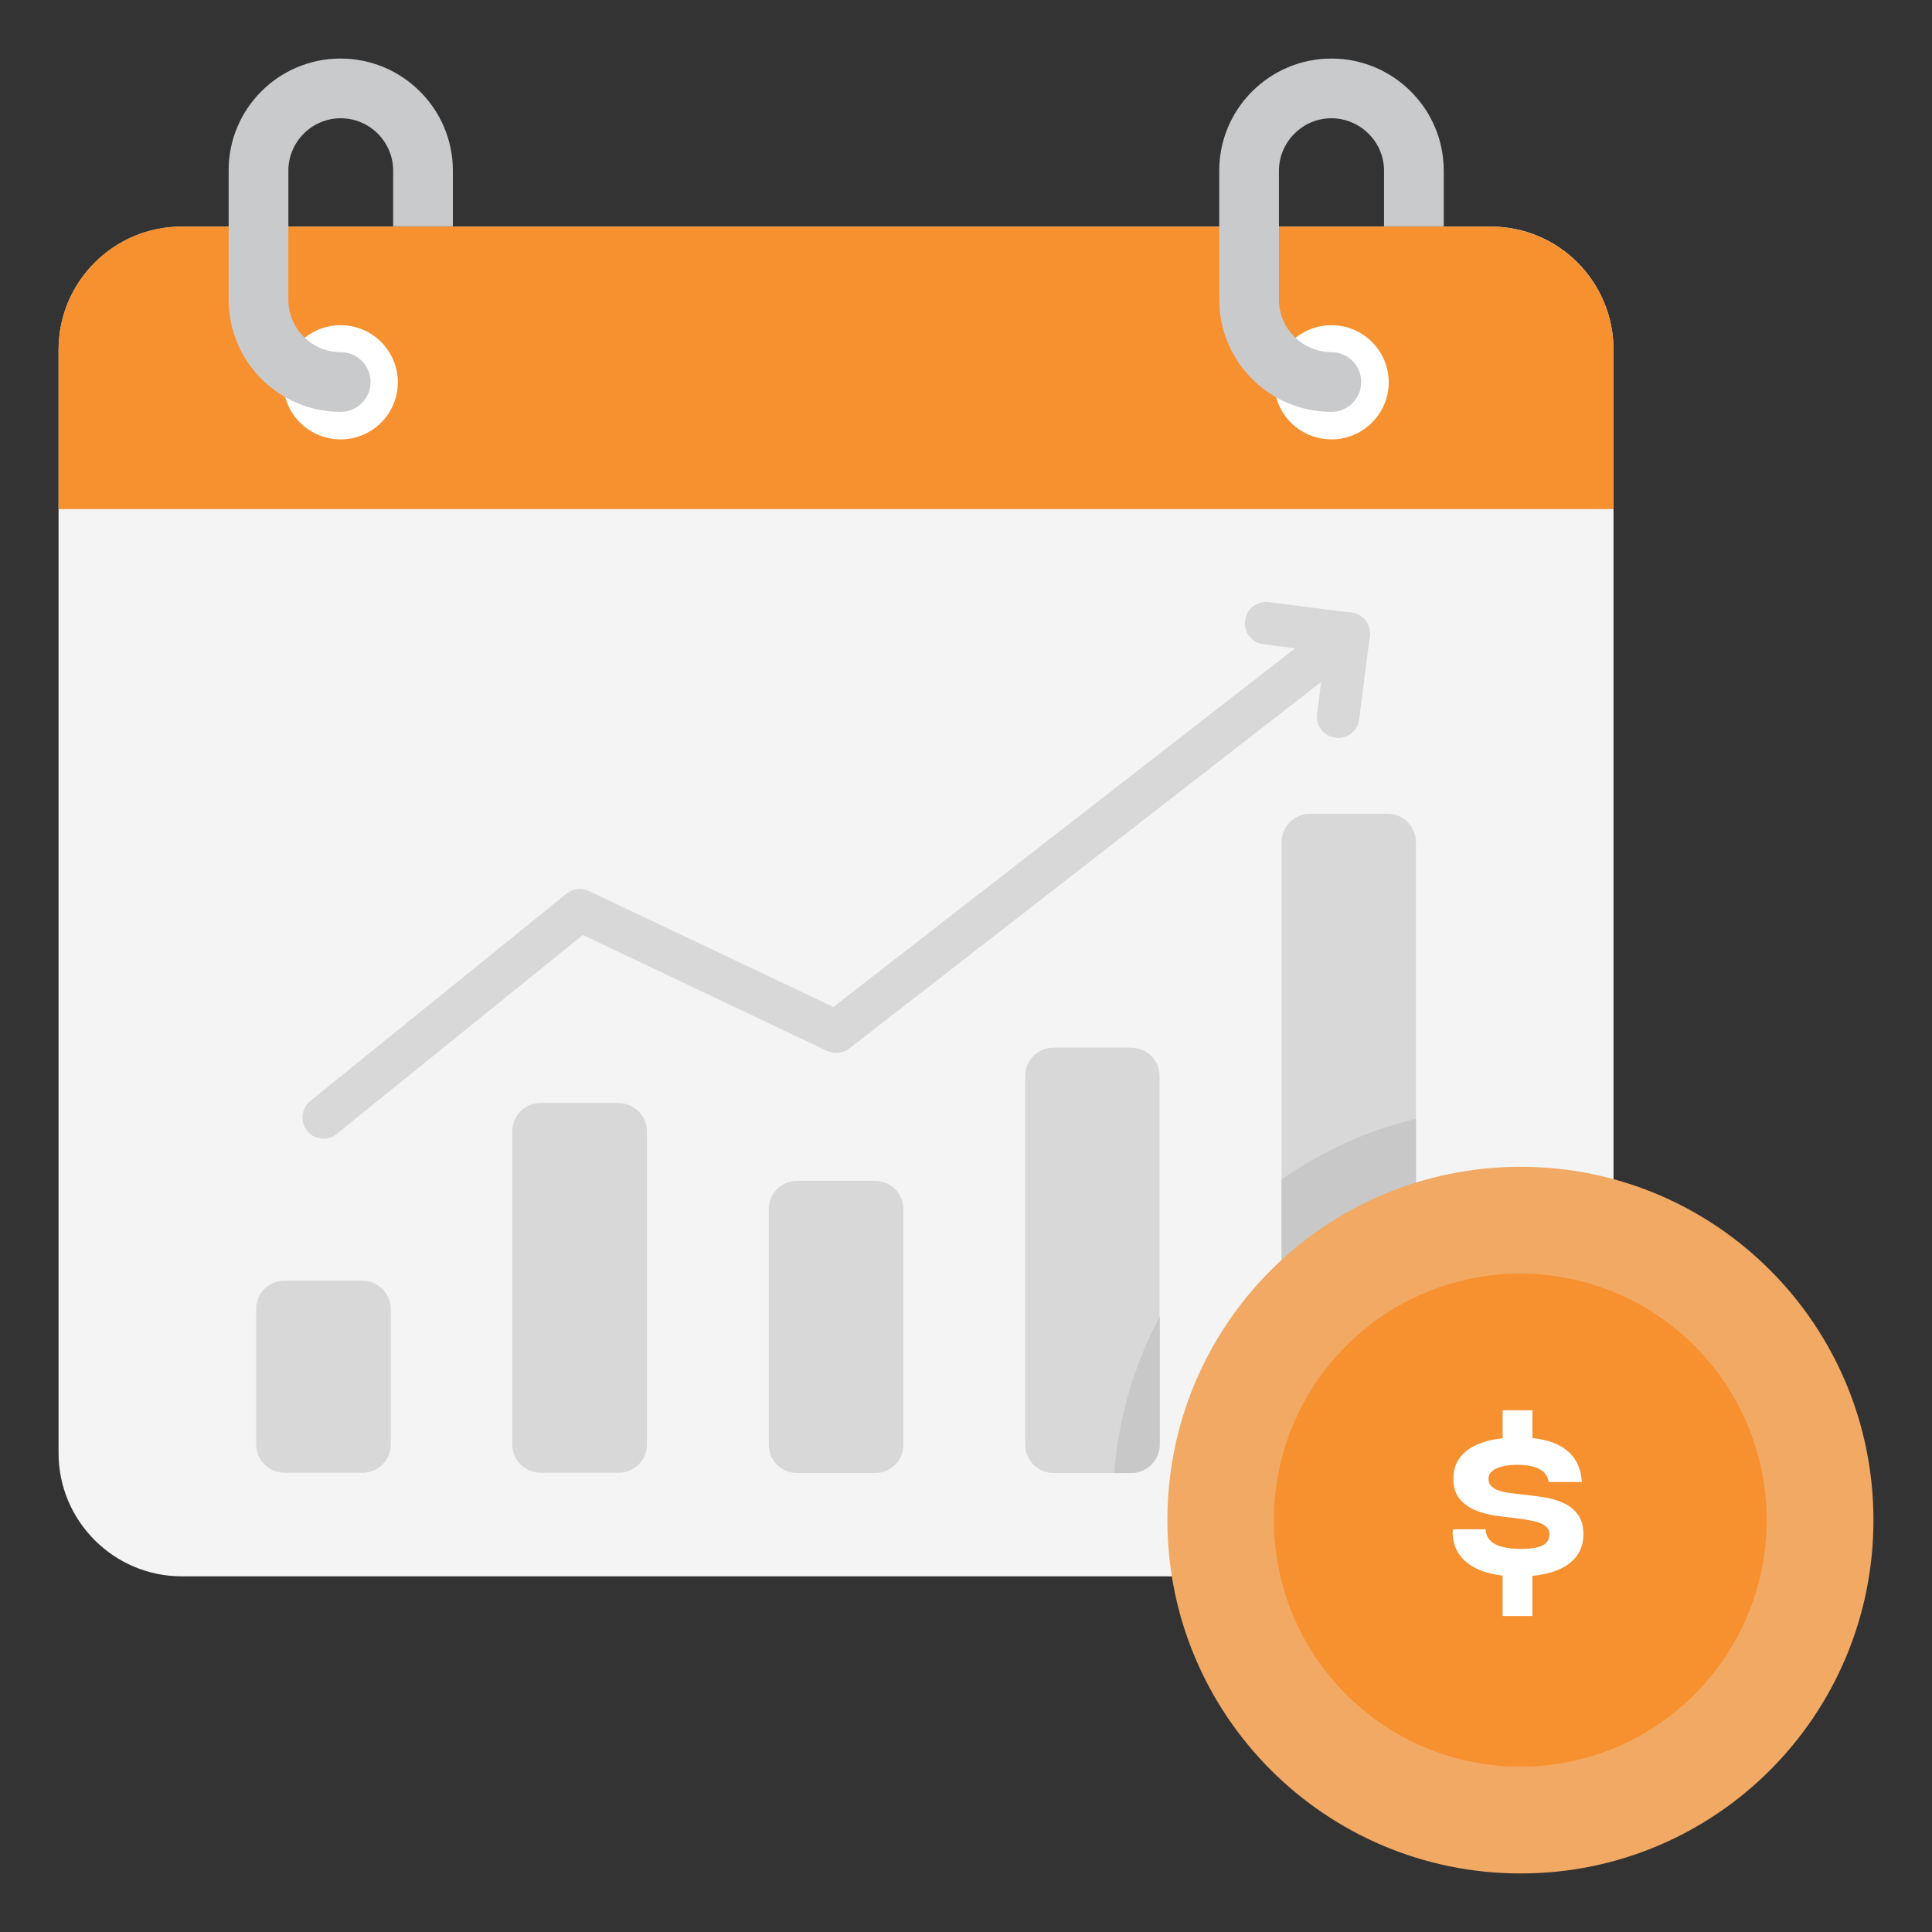 <svg xmlns="http://www.w3.org/2000/svg" width="175" height="175" viewBox="0 0 175 175" fill="none"><rect x="0" y="0" width="175" height="175" fill="#333333" stroke="none"/><path d="M146.153 31.686V131.621C146.153 137.799 141.142 142.784 134.99 142.784H16.468C10.316 142.784 5.305 137.773 5.305 131.621V31.686C5.305 25.508 10.316 20.523 16.468 20.523H134.99C141.168 20.496 146.153 25.508 146.153 31.686Z" fill="#F4F4F4"></path><path d="M105.03 97.47V130.852C105.03 132.258 103.863 133.424 102.458 133.424H95.431C93.999 133.424 92.859 132.258 92.859 130.852V97.47C92.859 96.064 93.999 94.898 95.431 94.898H102.458C103.89 94.898 105.03 96.038 105.03 97.47Z" fill="#D8D8D8"></path><path d="M81.83 109.534V130.852C81.83 132.284 80.69 133.424 79.258 133.424H72.205C70.773 133.424 69.633 132.284 69.633 130.852V109.534C69.633 108.102 70.773 106.962 72.205 106.962H79.258C80.69 106.962 81.83 108.102 81.83 109.534Z" fill="#D8D8D8"></path><path d="M128.256 76.284V130.852C128.256 132.258 127.09 133.424 125.684 133.424H118.658C117.226 133.424 116.086 132.258 116.086 130.852V76.284C116.086 74.879 117.226 73.712 118.658 73.712H125.684C127.116 73.712 128.256 74.879 128.256 76.284Z" fill="#D8D8D8"></path><path d="M100.918 133.424C101.316 128.333 102.774 123.534 105.054 119.239V130.852C105.054 132.258 103.888 133.424 102.482 133.424H100.918Z" fill="#C8C8C8"></path><path d="M128.256 101.341V130.852C128.256 132.258 127.09 133.424 125.684 133.424H118.658C117.226 133.424 116.086 132.258 116.086 130.852V106.83C119.719 104.284 123.828 102.402 128.256 101.341Z" fill="#C8C8C8"></path><path d="M58.599 102.481V130.826C58.599 132.258 57.459 133.398 56.027 133.398H48.974C47.542 133.398 46.402 132.258 46.402 130.826V102.481C46.402 101.049 47.542 99.909 48.974 99.909H56.027C57.459 99.936 58.599 101.076 58.599 102.481Z" fill="#D8D8D8"></path><path d="M35.4 118.576V130.826C35.4 132.258 34.26 133.398 32.828 133.398H25.775C24.343 133.398 23.203 132.258 23.203 130.826V118.576C23.203 117.144 24.343 116.004 25.775 116.004H32.828C34.233 116.004 35.4 117.17 35.4 118.576Z" fill="#D8D8D8"></path><path d="M29.302 103.144C28.745 103.144 28.188 102.905 27.817 102.428C27.154 101.606 27.287 100.386 28.108 99.724L51.309 80.951C51.893 80.474 52.688 80.394 53.351 80.712L75.491 91.212L120.991 55.867C121.84 55.205 123.033 55.364 123.696 56.212C124.359 57.061 124.199 58.254 123.351 58.917L76.923 94.977C76.34 95.428 75.571 95.508 74.908 95.189L52.794 84.689L30.521 102.693C30.15 103.011 29.726 103.144 29.302 103.144Z" fill="#D8D8D8"></path><path d="M121.205 66.845C121.125 66.845 121.046 66.845 120.966 66.818C119.906 66.686 119.163 65.731 119.296 64.671L120.012 59.076L114.444 58.36C113.383 58.227 112.641 57.273 112.773 56.212C112.906 55.151 113.86 54.409 114.921 54.542L122.398 55.496C123.459 55.629 124.201 56.583 124.069 57.644L123.114 65.148C123.008 66.129 122.159 66.845 121.205 66.845Z" fill="#D8D8D8"></path><path d="M146.153 46.11V31.686C146.153 25.508 141.142 20.523 134.99 20.523H16.494C10.316 20.496 5.305 25.508 5.305 31.686V46.11H146.153Z" fill="#F7902F"></path><path d="M36.035 34.629C36.035 37.492 33.702 39.799 30.865 39.799C28.001 39.799 25.668 37.519 25.668 34.629C25.668 31.739 28.001 29.458 30.865 29.458C33.702 29.458 36.035 31.765 36.035 34.629Z" fill="white"></path><path d="M125.789 34.629C125.789 37.492 123.456 39.799 120.619 39.799C117.755 39.799 115.422 37.519 115.422 34.629C115.422 31.739 117.755 29.458 120.619 29.458C123.456 29.458 125.789 31.765 125.789 34.629Z" fill="white"></path><path d="M130.775 15.458V20.496H125.366V15.458C125.366 12.86 123.218 10.712 120.593 10.712C117.994 10.712 115.847 12.86 115.847 15.458V27.151C115.847 29.75 117.994 31.898 120.593 31.898C122.104 31.898 123.297 33.117 123.297 34.602C123.297 36.087 122.104 37.307 120.593 37.307C114.998 37.307 110.438 32.746 110.438 27.151V15.458C110.438 9.837 115.025 5.303 120.593 5.303C126.214 5.303 130.775 9.864 130.775 15.458Z" fill="#C9CACC"></path><path d="M41.022 15.458V20.496H35.613V15.458C35.613 12.86 33.491 10.712 30.866 10.712C28.241 10.712 26.12 12.86 26.12 15.458V27.151C26.12 29.75 28.241 31.898 30.866 31.898C32.351 31.898 33.571 33.117 33.571 34.602C33.571 36.087 32.351 37.307 30.866 37.307C25.245 37.307 20.711 32.746 20.711 27.151V15.458C20.684 9.864 25.245 5.303 30.84 5.303C36.461 5.303 41.022 9.864 41.022 15.458Z" fill="#C9CACC"></path><path d="M169.697 137.693C169.697 155.379 155.405 169.697 137.746 169.697C120.06 169.697 105.742 155.379 105.742 137.693C105.742 120.008 120.06 105.689 137.746 105.689C155.405 105.689 169.697 120.008 169.697 137.693Z" fill="#F1A964"></path><path d="M160.02 137.693C160.02 150.023 150.023 160.019 137.72 160.019C125.391 160.019 115.395 150.023 115.395 137.693C115.395 125.364 125.391 115.367 137.72 115.367C150.05 115.394 160.02 125.364 160.02 137.693Z" fill="#F7902F"></path><path d="M143.426 138.98C143.426 140.047 143.026 140.907 142.226 141.56C141.426 142.2 140.286 142.593 138.806 142.74V146.38H136.106V142.72C134.613 142.547 133.473 142.1 132.686 141.38C131.9 140.66 131.533 139.707 131.586 138.52H134.566C134.606 139.72 135.706 140.313 137.866 140.3C138.746 140.287 139.38 140.173 139.766 139.96C140.153 139.747 140.346 139.42 140.346 138.98C140.346 138.713 140.266 138.5 140.106 138.34C139.946 138.167 139.726 138.033 139.446 137.94C139.18 137.833 138.86 137.753 138.486 137.7C138.126 137.633 137.74 137.573 137.326 137.52C136.713 137.453 136.066 137.373 135.386 137.28C134.72 137.173 134.106 137 133.546 136.76C133 136.52 132.546 136.18 132.186 135.74C131.826 135.287 131.646 134.673 131.646 133.9C131.646 132.887 132.033 132.067 132.806 131.44C133.593 130.813 134.693 130.427 136.106 130.28V127.74H138.806V130.26C140.22 130.407 141.3 130.813 142.046 131.48C142.806 132.147 143.22 133.067 143.286 134.24H140.286C140.126 133.2 139.16 132.68 137.386 132.68C136.573 132.693 135.94 132.813 135.486 133.04C135.046 133.253 134.826 133.56 134.826 133.96C134.826 134.227 134.906 134.44 135.066 134.6C135.226 134.76 135.44 134.893 135.706 135C135.986 135.093 136.306 135.167 136.666 135.22C137.026 135.273 137.406 135.32 137.806 135.36C138.42 135.427 139.053 135.507 139.706 135.6C140.373 135.693 140.98 135.86 141.526 136.1C142.086 136.34 142.54 136.687 142.886 137.14C143.246 137.593 143.426 138.207 143.426 138.98Z" fill="white"></path></svg>